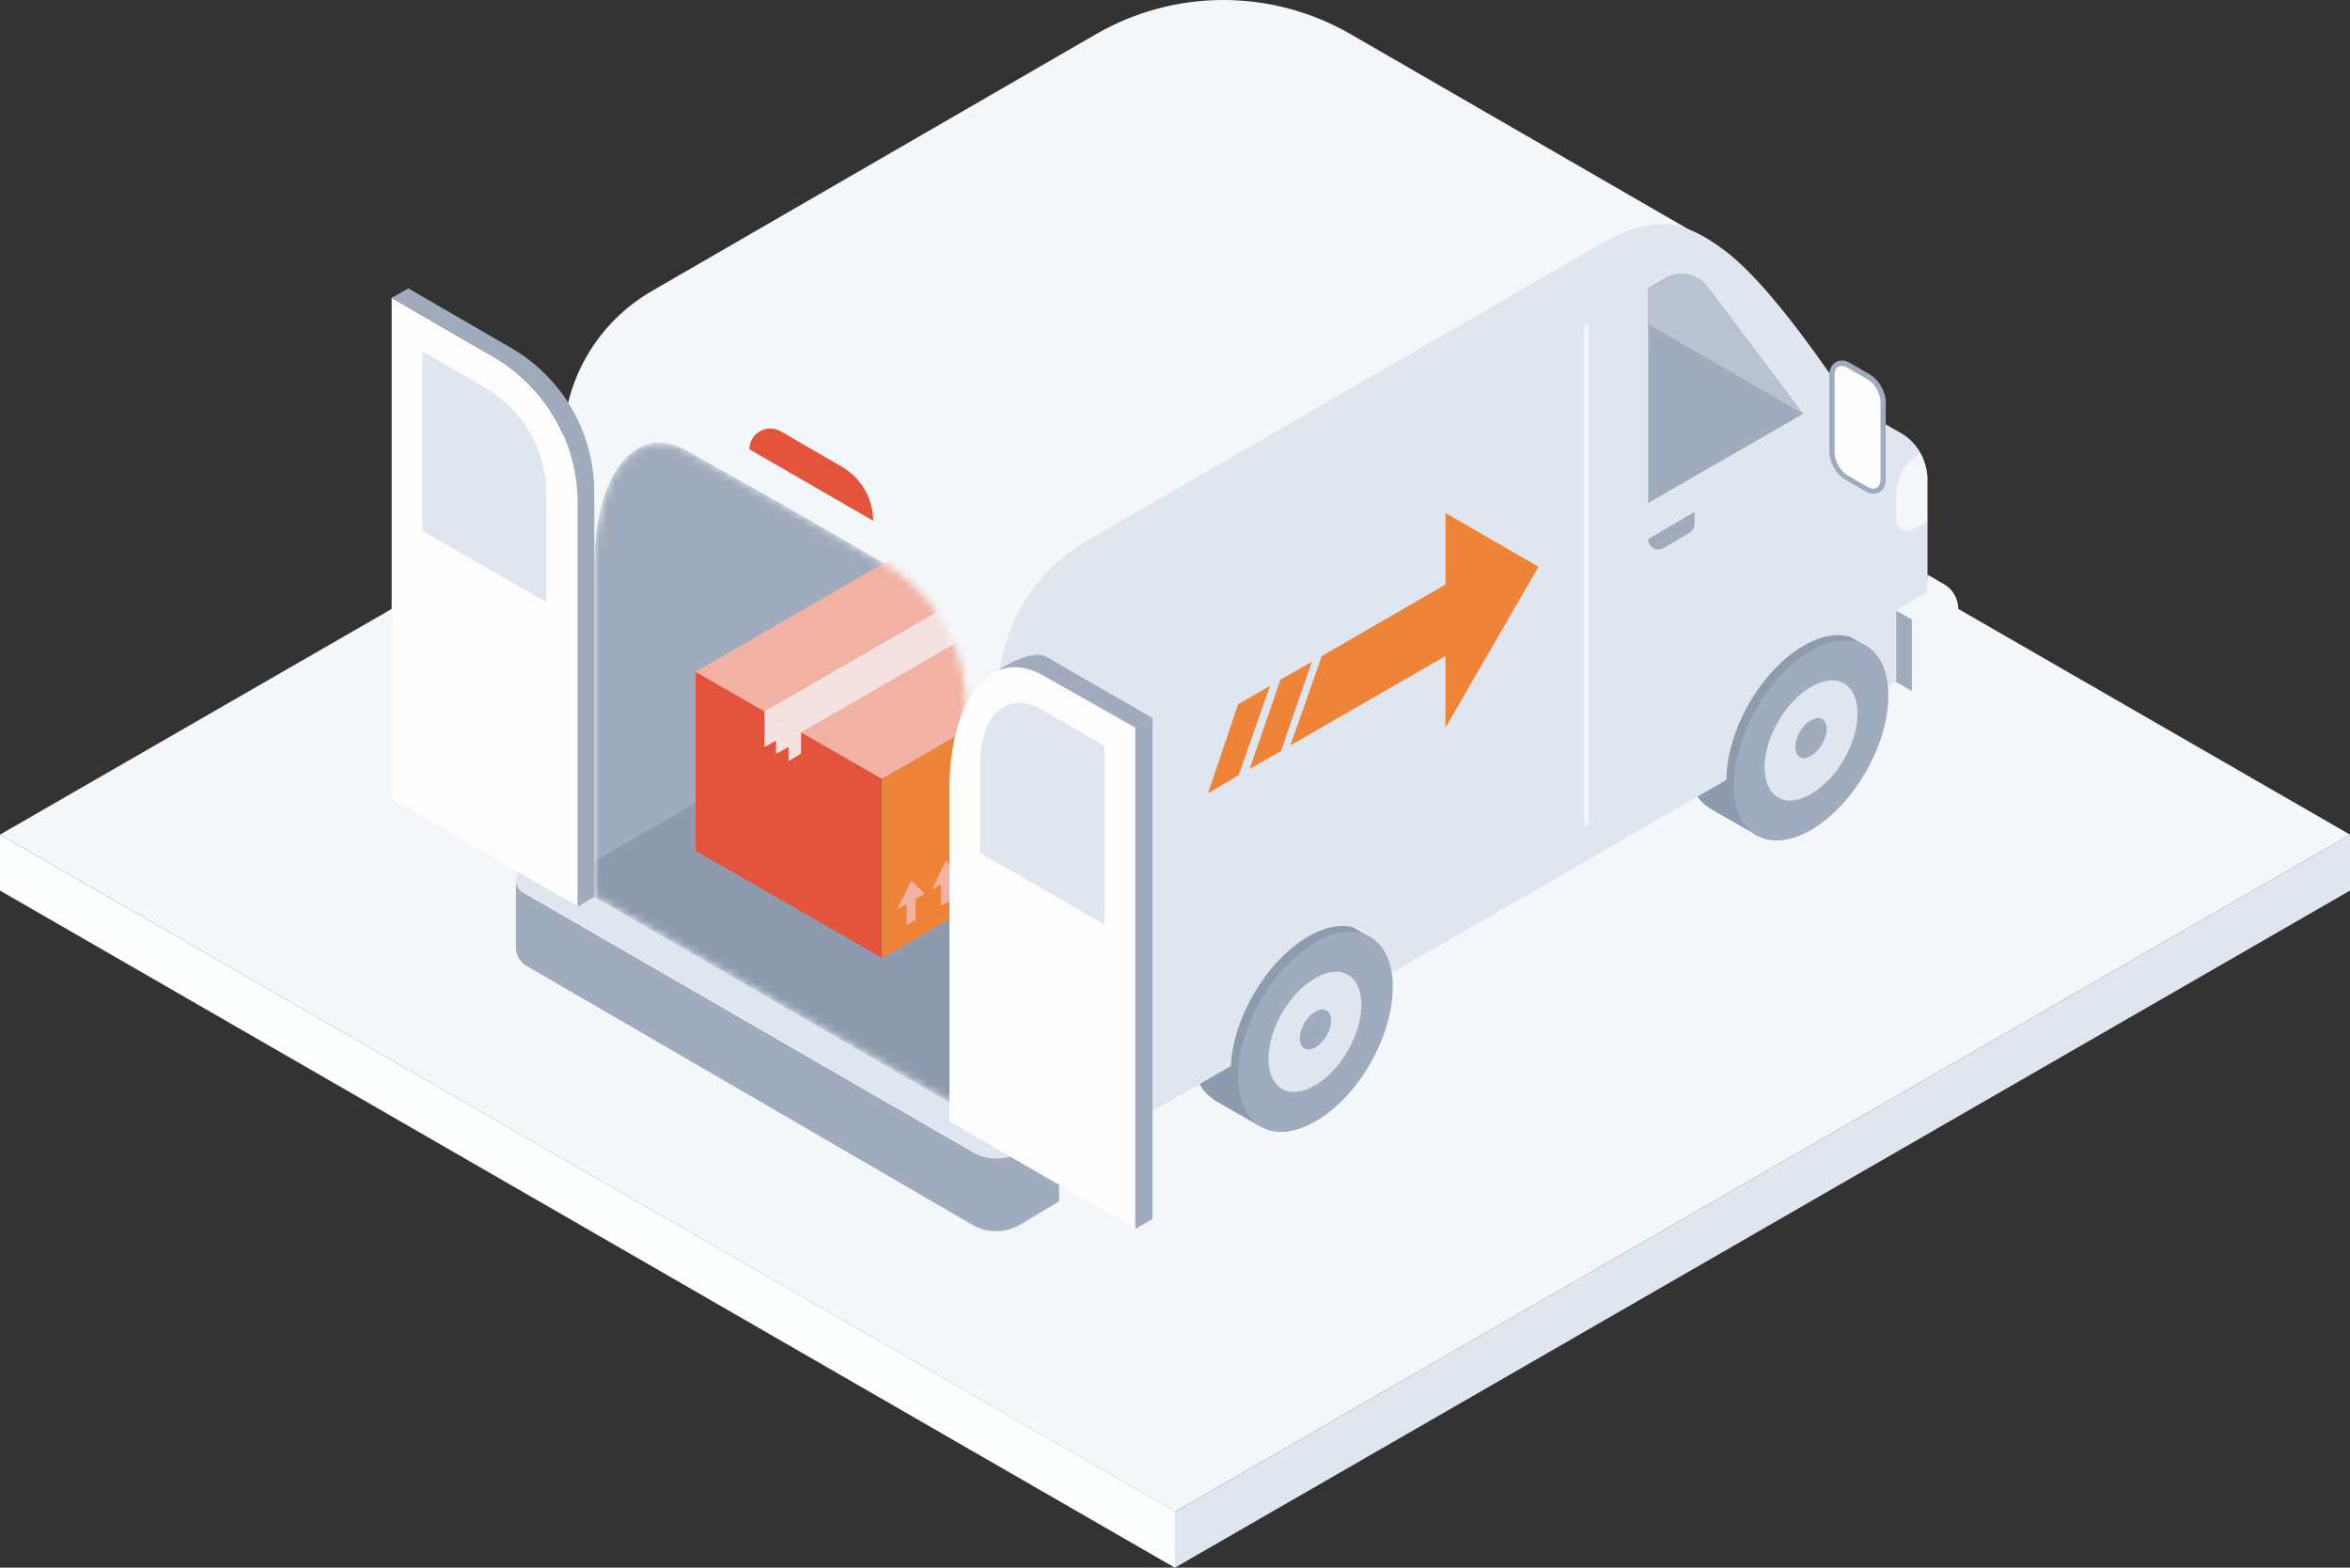 <svg xmlns="http://www.w3.org/2000/svg" xmlns:xlink="http://www.w3.org/1999/xlink" fill="none" version="1.1" width="300" height="200.113" viewBox="0 0 300 200.113"><rect x="0" y="0" width="300" height="200.113" fill="#333333" stroke="none"/><defs><linearGradient x1="1" y1="0.5" x2="0" y2="0.5" id="master_svg0_371_45825"><stop offset="0%" stop-color="#DFE6F0" stop-opacity="1"/><stop offset="100%" stop-color="#DFE6F0" stop-opacity="0"/></linearGradient><mask id="master_svg1_706_36281"><g><path d="M123.333,90.35L123.333,141.95L99.6,128.217L75.867,114.483L75.867,109.95L75.867,72.283C75.867,60.417,81.2,53.817,87.733,57.55C91,59.417,94,61.083,96.133,62.283Q98.267,63.483,99.6,64.217L112.6,71.75C117.133,74.35,120.4,78.417,122.133,83.217C122.933,85.483,123.333,87.883,123.333,90.35Z" fill="#FFFFFF" fill-opacity="1"/></g></mask></defs><g><g><g><path d="M150,200.113L300,113.685L300,106.542L150,192.971L150,200.113Z" fill="#DFE6F0" fill-opacity="1"/></g><g transform="matrix(1,0,0,-1,0,400.227)"><path d="M0,293.685L150,207.256L150,200.113L0,286.542L0,293.685Z" fill="url(#master_svg0_371_45825)" fill-opacity="1"/><path d="M0,293.685L150,207.256L150,200.113L0,286.542L0,293.685Z" fill="#FDFEFE" fill-opacity="1"/></g><g><path d="M0,106.542L150,20.113L300,106.542L150,192.97L0,106.542Z" fill="#F4F7FA" fill-opacity="1"/></g></g><g><g><g><path d="M162,139.683C167.467,136.55,171.867,128.883,171.867,122.55C171.867,121.862,171.813,121.217,171.71,120.62Q173.195,120.411,175.133,119.75L169.15,116.276C167.344,115.109,164.797,115.193,162,116.817C156.533,119.95,152.133,127.617,152.133,133.95C152.133,137.071,153.202,139.269,154.94,140.321C154.916,140.331,154.891,140.34,154.867,140.35L160.8,143.75L160.8,143.751C160.804,143.751,160.986,141.812,159.944,140.617C160.607,140.398,161.295,140.088,162,139.683Z" fill-rule="evenodd" fill="#8E9BAF" fill-opacity="1"/></g><g><path d="M225.267,102.483C230.733,99.35,235.133,91.683,235.133,85.35C235.133,84.661,235.08,84.017,234.978,83.42Q236.463,83.211,238.4,82.55L232.586,79.174C230.783,77.905,228.176,77.949,225.267,79.617C219.8,82.75,215.4,90.417,215.4,96.75C215.4,99.886,216.479,102.091,218.233,103.137C218.222,103.141,218.211,103.145,218.2,103.15L224.133,106.55L224.133,106.55C224.136,106.551,224.298,104.601,223.241,103.407C223.894,103.188,224.572,102.881,225.267,102.483Z" fill-rule="evenodd" fill="#8E9BAF" fill-opacity="1"/></g><g><path d="M127.267,153.35L71.867,121.35L71.867,56.883C71.867,48.683,76.2,41.15,83.333,37.083L139.933,4.35C150,-1.45,162.333,-1.45,172.4,4.35L217.534,30.417L139.2,73.417L127.267,153.35Z" fill="#F4F7FA" fill-opacity="1"/></g><g><path d="M246.067,61.283L246.067,84.75L240.133,88.15C240.133,81.817,235.667,79.283,230.267,82.417C224.8,85.55,220.4,93.283,220.4,99.55L176.867,124.683C176.6,118.817,172.267,116.483,167,119.55C161.733,122.617,157.4,129.883,157.133,136.083L127.4,153.217L127.4,88.75C127.4,80.55,131.733,73.017,138.867,68.95L202.6,32.15C210.533,27.283,214.467,27.617,220.4,32.15Q226.333,36.75,236.2,51.55L242.667,55.283C243.733,55.883,244.533,56.75,245.133,57.75C245.667,58.683,246,59.817,246.067,60.95C246.067,61.15,246.067,61.217,246.067,61.283Z" fill="#DFE6F0" fill-opacity="1"/></g><g><path d="M239.133,63.017C238.8,63.017,238.4,62.883,238.067,62.683L235.533,61.217C234.4,60.55,233.533,59.017,233.533,57.683L233.533,47.883C233.533,46.75,234.2,46.017,235.133,46.017C235.467,46.017,235.867,46.15,236.2,46.35L238.733,47.817C239.867,48.483,240.733,50.017,240.733,51.35L240.733,61.15C240.8,62.283,240.133,63.017,239.133,63.017Z" fill="#A0ABBD" fill-opacity="1"/></g><g><path d="M235.867,46.95L238.4,48.417C239.333,48.95,240.067,50.283,240.067,51.35L240.067,61.15C240.067,62.217,239.333,62.683,238.4,62.15L235.867,60.683C234.933,60.15,234.2,58.817,234.2,57.75L234.2,47.95C234.133,46.817,234.933,46.417,235.867,46.95Z" fill="#FDFDFE" fill-opacity="1"/></g><g><path d="M230.2,52.817L210.4,64.217L210.4,36.817Q211.267,36.283,212.533,35.55C214.267,34.55,216.533,34.883,217.867,36.417L230.2,52.817Z" fill="#A0ABBD" fill-opacity="1"/></g><g transform="matrix(0,1,-1,0,243.685,-160.852)"><line x1="202.268" y1="41.152" x2="266.202" y2="41.152" fill-opacity="0" stroke-opacity="1" stroke="#F4F7FA" fill="none" stroke-width="0.53"/></g><g><path d="M210.4,68.817C210.4,69.817,211.467,70.483,212.4,69.95L215.667,68.017C216.067,67.75,216.333,67.35,216.333,66.883L216.333,65.35L210.4,68.817Z" fill="#A0ABBD" fill-opacity="1"/></g><g><path d="M246,61.083L246,66.55L244.133,67.617C243.2,68.15,242.067,67.483,242.067,66.417L242.067,63.217C242.067,61.017,243.2,59.017,245.133,57.95C245.667,58.883,246,59.95,246,61.083Z" fill="#F4F7FA" fill-opacity="1"/></g><g><g><path d="M246.067,73.35L248.133,74.55C249.333,75.217,250,76.483,250,77.817L250,82.55C250,83.883,249.267,85.15,248.067,85.817L244,88.15L242,87.017L242,77.883L245.933,75.617L246.067,73.35Z" fill="#F4F7FA" fill-opacity="1"/></g><g><path d="M244.067,88.217L244.067,79.083L242.067,77.95L242.067,87.083L244.067,88.217Z" fill="#A0ABBD" fill-opacity="1"/></g></g><g style="opacity:0.3;"><path d="M230.2,52.817L226.267,50.55L210.467,41.417L210.467,36.883Q211.333,36.35,212.6,35.617C214.333,34.617,216.6,34.95,217.933,36.483L230.2,52.817Z" fill="#F4F7FA" fill-opacity="1"/></g><g><path d="M241.067,88.817C241.067,95.15,236.6,102.817,231.2,105.95C225.733,109.083,221.333,106.55,221.333,100.217C221.333,93.883,225.733,86.217,231.2,83.083C236.667,79.95,241.067,82.483,241.067,88.817Z" fill="#A0ABBD" fill-opacity="1"/></g><g><path d="M225.267,97.95C225.267,101.75,227.933,103.283,231.2,101.35C234.467,99.483,237.133,94.883,237.133,91.083C237.133,87.283,234.467,85.75,231.2,87.683C227.933,89.55,225.267,94.15,225.267,97.95Z" fill="#DFE6F0" fill-opacity="1"/></g><g><path d="M229.2,95.35C229.2,96.617,230.067,97.15,231.2,96.483C232.267,95.883,233.2,94.283,233.2,93.083C233.2,91.817,232.333,91.283,231.2,91.95C230.067,92.55,229.2,94.083,229.2,95.35Z" fill="#A0ABBD" fill-opacity="1"/></g><g><path d="M177.8,126.017C177.8,132.35,173.4,140.017,167.933,143.15C162.467,146.283,158.067,143.75,158.067,137.417C158.067,137.217,158.067,137.017,158.067,136.817C158.333,130.617,162.667,123.35,167.933,120.283C173.2,117.217,177.533,119.55,177.8,125.417C177.8,125.617,177.8,125.817,177.8,126.017Z" fill="#A0ABBD" fill-opacity="1"/></g><g><path d="M161.933,135.15C161.933,138.95,164.6,140.483,167.867,138.55C171.133,136.683,173.8,132.083,173.8,128.283C173.8,124.483,171.133,122.95,167.867,124.883C164.6,126.75,161.933,131.35,161.933,135.15Z" fill="#DFE6F0" fill-opacity="1"/></g><g><path d="M165.933,132.55C165.933,133.817,166.8,134.35,167.933,133.683C169,133.083,169.933,131.483,169.933,130.283C169.933,129.017,169.067,128.483,167.933,129.15C166.8,129.75,165.933,131.283,165.933,132.55Z" fill="#A0ABBD" fill-opacity="1"/></g><g><g><path d="M124.267,147.017L66.867,113.883C65.6,113.15,65.6,111.283,66.867,110.55L71.867,107.617L71.867,112.217L127.267,144.217L131.2,141.95L135.133,144.217L130.267,147.017C128.467,148.083,126.133,148.083,124.267,147.017Z" fill="#DFE6F0" fill-opacity="1"/></g><g><path d="M135.2,144.217L135.2,153.35L130.333,156.283C128.467,157.417,126.067,157.483,124.133,156.35L67.2,123.283C66.4,122.817,65.867,121.95,65.867,121.017L65.867,112.283C65.867,112.95,66.2,113.617,66.8,113.95L124.2,147.083C126.067,148.15,128.4,148.15,130.267,147.083L135.2,144.217Z" fill="#A0ABBD" fill-opacity="1"/></g></g><g><g><path d="M50,102.017L50,38.017L63,45.55C69.6,49.35,73.733,56.483,73.733,64.083L73.733,115.683L50,102.017Z" fill="#FDFDFE" fill-opacity="1"/></g><g><path d="M53.933,44.883L53.933,67.75L69.733,76.883L69.733,63.017C69.733,57.417,66.733,52.283,61.933,49.483L53.933,44.883Z" fill="#DFE6F0" fill-opacity="1"/></g><g><path d="M73.733,115.75L75.867,114.483L75.867,62.883C75.867,55.217,71.8,48.15,65.133,44.35L52.133,36.817L50,38.017L63,45.55C69.667,49.35,73.733,56.483,73.733,64.15L73.733,115.75Z" fill="#A0ABBD" fill-opacity="1"/></g></g><g><path d="M95.667,57.35L111.467,66.483C111.467,63.683,109.933,61.017,107.533,59.617L99.6,55.017C97.8,54.083,95.667,55.35,95.667,57.35Z" fill="#E4543C" fill-opacity="1"/></g><g mask="url(#master_svg1_706_36281)"><g><path d="M123.333,90.35L123.333,141.95L99.6,128.217L75.867,114.483L75.867,109.95L75.867,72.283C75.867,60.417,81.2,53.817,87.733,57.55C91,59.417,94,61.083,96.133,62.283Q98.267,63.483,99.6,64.217L112.6,71.75C117.133,74.35,120.4,78.417,122.133,83.217C122.933,85.483,123.333,87.883,123.333,90.35Z" fill="#A0ABBD" fill-opacity="1"/></g><g><path d="M123.333,90.35L123.333,141.95L99.6,128.217L75.867,114.483L75.867,109.95L122.133,83.217C122.933,85.483,123.333,87.883,123.333,90.35Z" fill="#8E9BAF" fill-opacity="1"/></g><g><path d="M88.8,108.617L88.8,85.75L112.6,99.417L112.6,122.283L88.8,108.617Z" fill="#E4543C" fill-opacity="1"/></g><g><path d="M88.8,85.75L116.533,69.75L140.267,83.483L112.6,99.417L88.8,85.75Z" fill="#F2B2A3" fill-opacity="1"/></g><g><path d="M112.6,99.417L112.6,122.283L140.267,106.283L140.267,83.483L112.6,99.417Z" fill="#EE8437" fill-opacity="1"/></g><g><path d="M97.6,90.817L97.6,95.35L99.067,94.55L99.067,96.217L100.667,95.35L100.667,97.15L102.267,96.217L102.267,93.483L97.6,90.817Z" fill="#F3E2DF" fill-opacity="1"/></g><g><path d="M97.6,90.817L125.333,74.817L130,77.483L102.267,93.483L97.6,90.817Z" fill="#F3E2DF" fill-opacity="1"/></g><g><path d="M118.067,114.083L116.867,114.75L116.867,117.417L115.733,118.083L115.733,115.417L114.533,116.083L116.333,112.417L118.067,114.083Z" fill="#F2B2A3" fill-opacity="1"/></g><g><path d="M122.467,111.55L121.333,112.217L121.333,114.95L120.133,115.617L120.133,112.883L119,113.55L120.733,109.883L122.467,111.55Z" fill="#F2B2A3" fill-opacity="1"/></g></g><g><g><path d="M133.067,86.217C126.533,82.55,121.2,89.15,121.2,100.95L121.2,143.15L144.933,156.883L144.933,92.883Q139.667,89.883,133.067,86.217Z" fill="#FDFDFE" fill-opacity="1"/></g><g><path d="M141,95.217Q137.4,93.15,133.067,90.617C128.667,88.083,125.133,91.15,125.133,97.483L125.133,108.883L141,118.017L141,95.217Z" fill="#DFE6F0" fill-opacity="1"/></g><g><path d="M144.933,156.883L147.133,155.617L147.133,91.617L144.933,92.883L144.933,156.883Z" fill="#A0ABBD" fill-opacity="1"/></g><g><path d="M144.933,92.883L147.067,91.617Q135.467,84.95,133.667,83.883Q131.867,82.817,127.267,85.617C129.2,84.817,131.133,85.083,133.067,86.15L144.933,92.883Z" fill="#A0ABBD" fill-opacity="1"/></g></g></g><g><path d="M184.533,74.617L168.733,83.75L164.733,95.15L184.533,83.75L184.533,92.883L196.4,72.35L184.533,65.483L184.533,74.617ZM167.467,84.483L163.533,95.883L159.533,98.15L163.467,86.75L167.467,84.483ZM162.133,87.55L158.133,98.95L154.2,101.283L158.067,89.883L162.133,87.55Z" fill-rule="evenodd" fill="#EE8437" fill-opacity="1"/></g></g></g></svg>